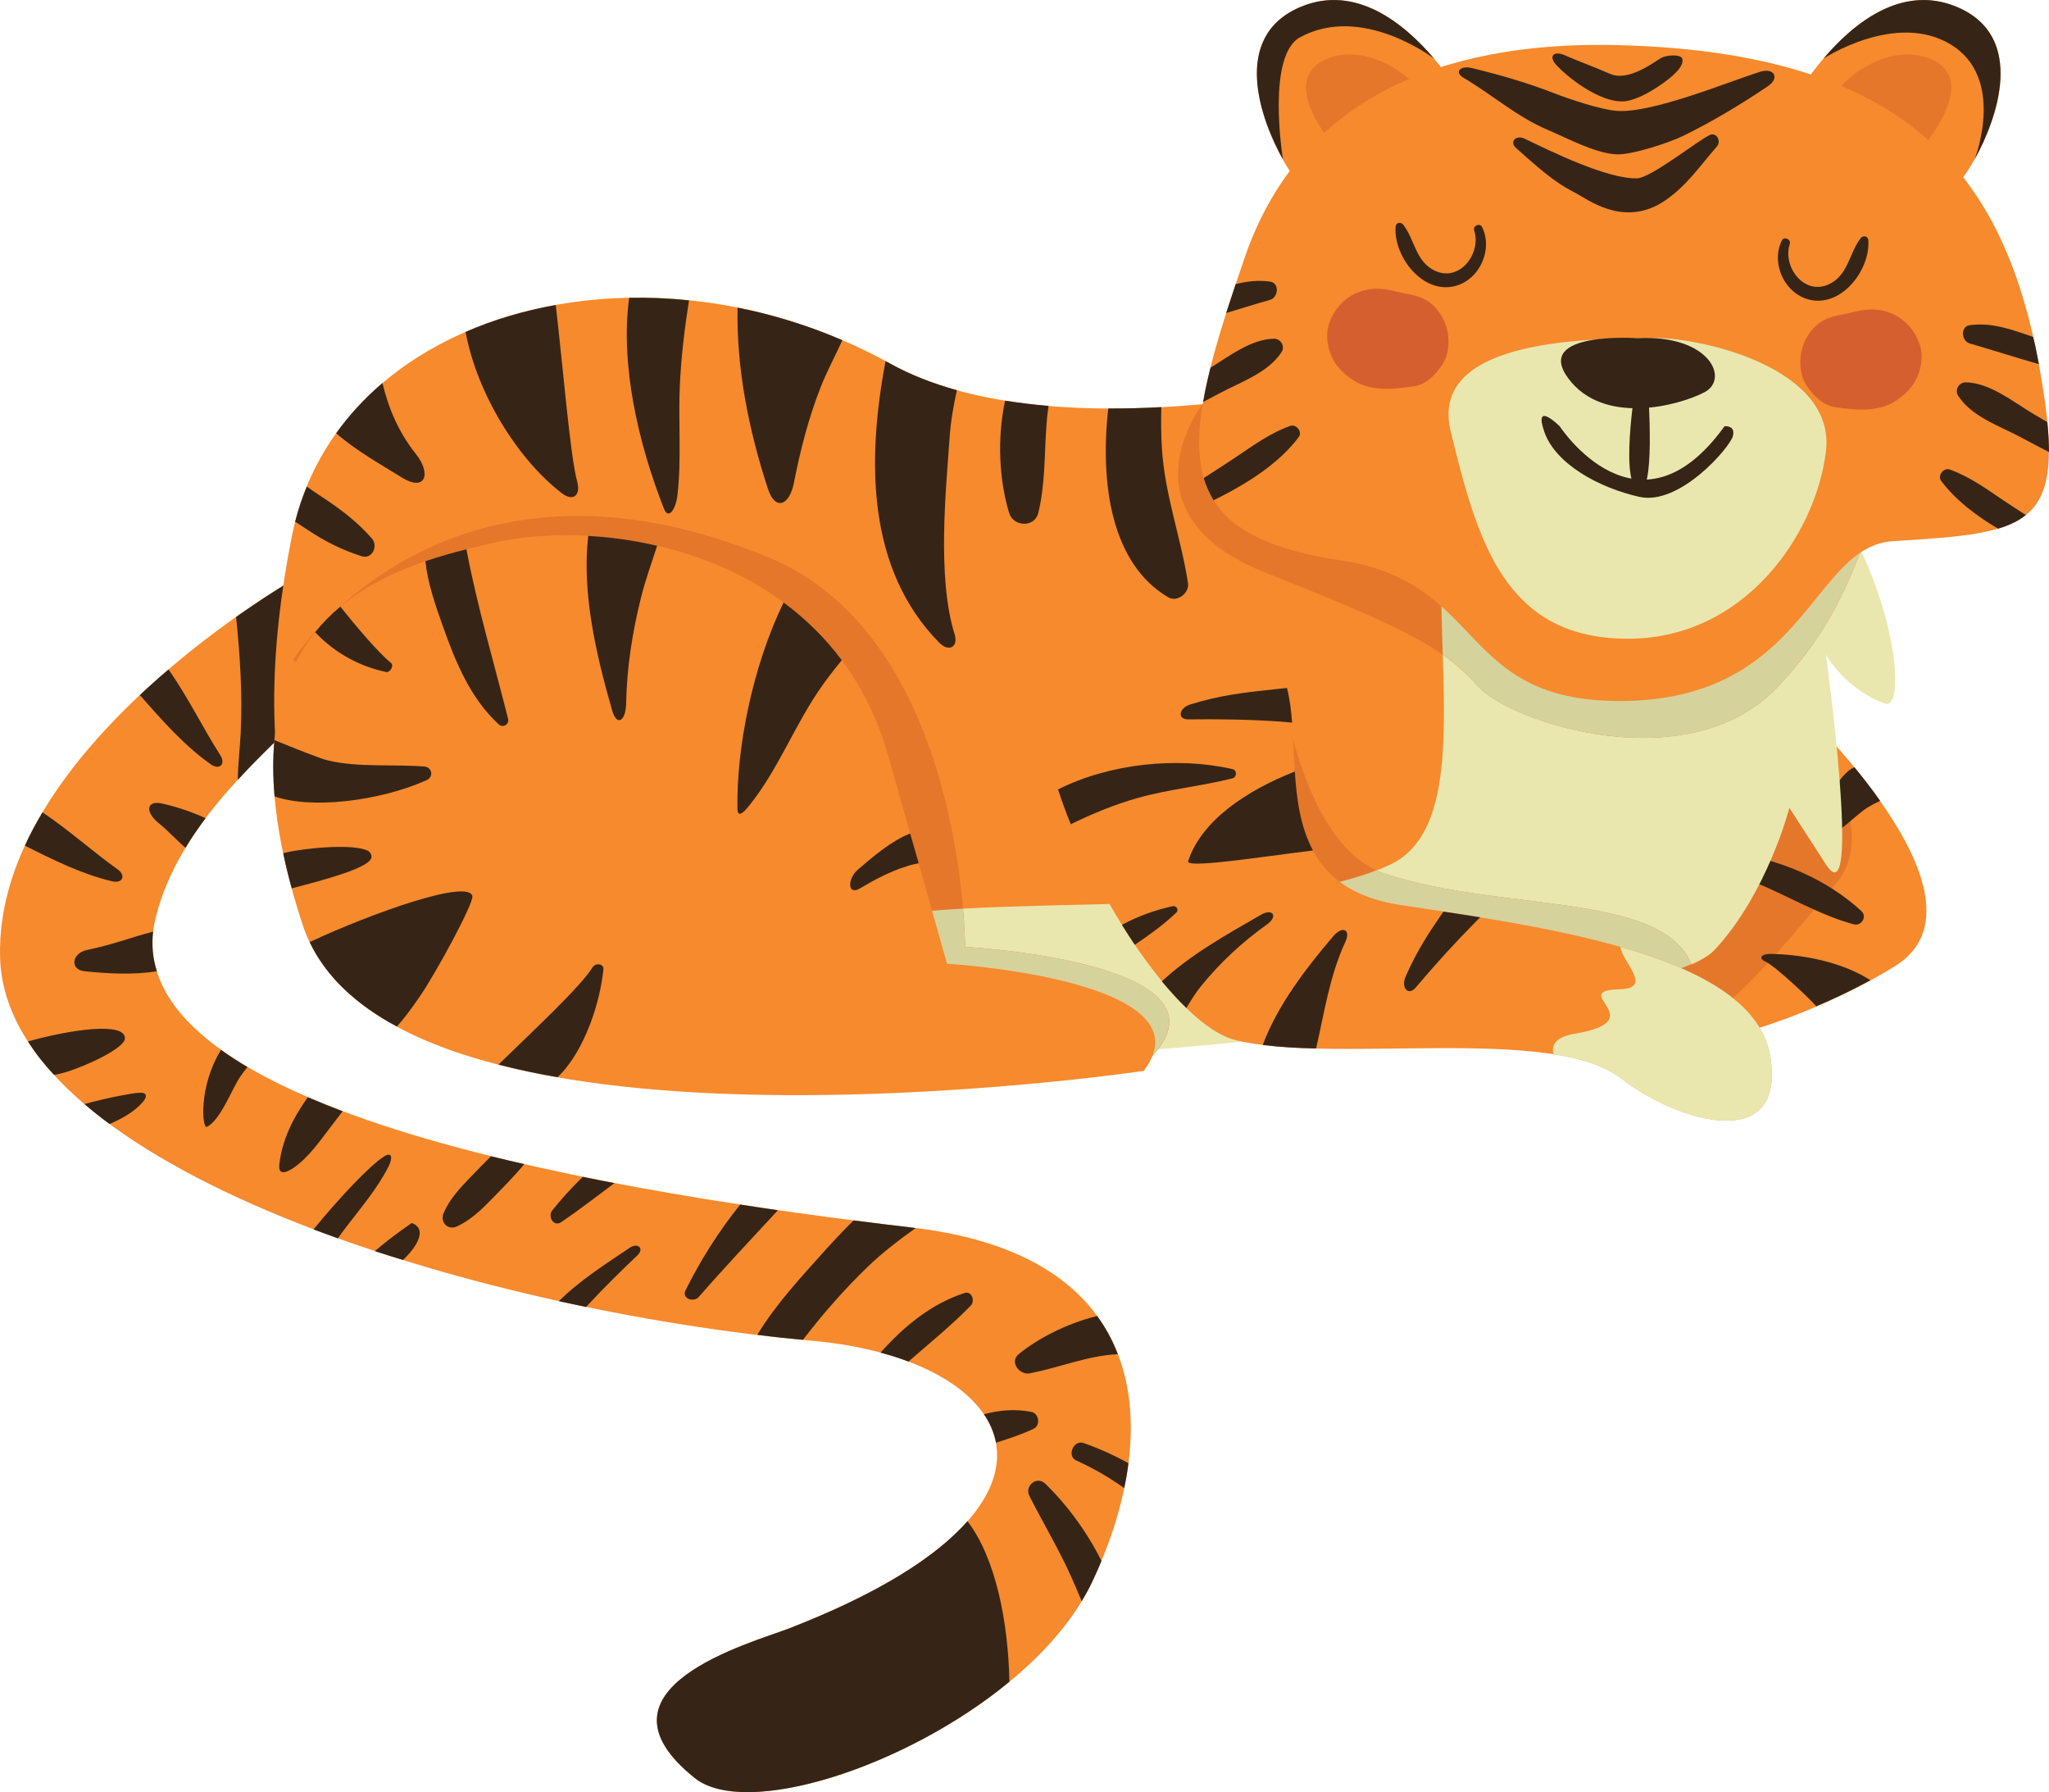 <?xml version="1.0" encoding="UTF-8"?>
<!-- Created with Inkscape (http://www.inkscape.org/) -->
<svg width="128.4mm" height="112.28mm" version="1.1" viewBox="0 0 128.4 112.28" xmlns="http://www.w3.org/2000/svg">
 <g transform="translate(-11.221 -58.426)">
  <path d="m123.73 102.5s13.038 12.208 6.251 16.45c-6.787 4.242-19.26 7.777-16.998 1.838 2.262-5.939 6.855-8.51 6.855-8.51s-2.613-11.38 3.891-9.778" fill="#f68a2d"/>
  <path d="m123.73 102.5s5.737 7.541 2.586 11.218c-3.151 3.677-9.631 12.457-13.602 9.481-3.971-2.976-3.123-10.058-3.123-10.058s2.707-3.664 3.404-4.23c0.697-0.566 7.907-12.087 10.736-6.41" fill="#e5772a"/>
  <path d="m29.893 94.566s-19.089 10.746-18.665 23.896c0.424 13.15 29.711 22.066 50.904 23.967 13.005 1.167 18.24 10.393-1.483 18.028-2.33 0.902-12.92 3.748-5.893 9.369 4.195 3.357 20.633-3.325 24.874-12.233 4.242-8.908 4.396-20.418-11.193-22.25-17.484-2.054-50.598-7.07-47.452-19.468 2.969-11.703 20.644-16.927 8.908-21.311" fill="#f68a2d"/>
  <g fill="#362516">
   <path d="m26.728 125.28c-0.161 0.195-0.314 0.399-0.458 0.611-0.509 0.747-1.23 2.715-2.079 3.131-0.314 0.153-0.535-2.554 0.882-4.819 0.518 0.373 1.069 0.73 1.655 1.078"/>
   <path d="m30.588 102.84c-1.349 1.324-2.944 2.791-4.463 4.446 0-0.959 0.127-1.926 0.178-2.91 0.119-2.418-0.034-4.853-0.289-7.296 1.434-1.01 2.596-1.748 3.266-2.147 0.738 2.639 1.112 5.277 1.307 7.907"/>
   <path d="m24.106 109.69c-0.45 0.594-0.874 1.214-1.256 1.85-0.543-0.441-0.959-0.95-1.705-1.561-0.848-0.696-0.755-1.434 0.255-1.205 0.823 0.187 1.79 0.492 2.706 0.916"/>
   <path d="m18.244 113.64c-1.858-0.433-3.691-1.341-5.463-2.232 0.322-0.713 0.695-1.408 1.103-2.087 1.637 1.095 3.182 2.486 4.717 3.58 0.526 0.373 0.305 0.899-0.356 0.738"/>
   <path d="m24.429 106.31c-1.646-1.154-3.071-2.774-4.445-4.335 0.602-0.568 1.205-1.103 1.798-1.603 1.196 1.696 2.172 3.69 3.249 5.379 0.348 0.543-0.051 0.95-0.603 0.56"/>
   <path d="m21.052 119.28c-1.485 0.229-2.978 0.153-4.513 0-0.976-0.093-0.823-1.145 0.153-1.341 1.553-0.314 2.842-0.815 4.123-1.145-0.102 0.865-0.017 1.697 0.238 2.486"/>
   <path d="m19.05 123.48c0 0.603-2.384 1.722-3.741 2.129-0.221 0.068-0.458 0.119-0.704 0.161-0.628-0.678-1.179-1.374-1.629-2.095 2.596-0.73 6.074-1.256 6.074-0.195"/>
   <path d="m20.162 127.48c-0.551 0.628-1.323 1.044-2.079 1.366-0.552-0.407-1.077-0.823-1.57-1.247 1.23-0.348 2.834-0.662 3.36-0.704 0.577-0.059 0.602 0.22 0.289 0.585"/>
   <path d="m32.692 128.05c-0.204 0.263-0.407 0.534-0.611 0.797-0.738 0.95-1.493 2.095-2.494 2.766-0.484 0.322-0.916 0.416-0.865-0.178 0.136-1.484 0.848-2.961 1.79-4.267 0.705 0.305 1.426 0.594 2.18 0.882"/>
   <path d="m35.577 131.49c-0.704 1.4-1.705 2.554-2.647 3.793-0.187 0.237-0.365 0.483-0.535 0.73-0.518-0.187-1.027-0.374-1.527-0.56 1.561-1.926 3.546-4.022 4.42-4.573 0.509-0.322 0.543 0.102 0.288 0.611"/>
   <path d="m36.722 137.12c-0.076 0.085-0.161 0.161-0.246 0.246-0.594-0.178-1.179-0.365-1.765-0.552 1.069-0.925 2.316-1.765 2.316-1.765 1.06 0.407 0.161 1.595-0.305 2.07"/>
   <path d="m44.069 131.36c0 8e-3 -0.009 0.017-0.017 0.025-0.619 0.755-1.315 1.442-1.994 2.146-0.645 0.662-1.349 1.341-2.197 1.731-0.585 0.272-1.086-0.271-0.84-0.84 0.373-0.865 1.035-1.578 1.688-2.249 0.424-0.432 0.848-0.882 1.281-1.306 0.687 0.17 1.383 0.339 2.079 0.492"/>
   <path d="m49.728 132.55c-1.103 0.823-2.197 1.671-3.334 2.443-0.475 0.331-0.865-0.356-0.568-0.73 0.56-0.696 1.205-1.417 1.917-2.104 0.662 0.136 1.324 0.272 1.985 0.391"/>
   <path d="m51.162 137.08c-1.027 0.967-2.045 1.977-3.012 3.012-0.068 0.068-0.127 0.144-0.195 0.221-0.568-0.119-1.137-0.238-1.714-0.365 1.324-1.315 3.004-2.376 4.437-3.343 0.526-0.356 0.933 0.051 0.484 0.475"/>
   <path d="m59.968 134.25c-1.663 1.807-3.36 3.597-4.963 5.438-0.314 0.356-1.086 0.093-0.823-0.424 0.916-1.85 2.07-3.691 3.428-5.371 0.797 0.127 1.586 0.246 2.358 0.357"/>
   <path d="m68.597 135.37c-1.044 0.746-2.071 1.527-2.987 2.409-1.476 1.425-2.825 2.961-4.072 4.59-0.942-0.085-1.892-0.187-2.859-0.314 1.154-1.926 2.902-3.784 3.869-4.87 0.653-0.738 1.383-1.527 2.164-2.299 1.298 0.17 2.545 0.322 3.724 0.458 0.051 8e-3 0.11 0.017 0.162 0.025"/>
   <path d="m72.058 140.22c-1.222 1.256-2.588 2.358-3.911 3.512-0.552-0.212-1.137-0.399-1.748-0.56 1.451-1.629 3.156-3.046 5.251-3.733 0.467-0.161 0.687 0.492 0.407 0.781"/>
   <path d="m71.846 153.73c-1.951 2.223-5.548 4.539-11.199 6.728-2.325 0.899-12.921 3.75-5.888 9.366 3.131 2.511 13.107-0.585 19.717-6.032-0.077-3.707-0.84-7.72-2.63-10.062"/>
   <path d="m81.272 143.27h-0.051c-1.892 0.102-3.623 0.848-5.472 1.196-0.628 0.127-1.29-0.696-0.696-1.196 1.171-0.967 3.012-1.926 4.92-2.393 0.551 0.746 0.976 1.553 1.298 2.393"/>
   <path d="m75.994 147.94c-0.763 0.365-1.553 0.619-2.358 0.874-0.119-0.628-0.373-1.222-0.755-1.782 0.967-0.263 1.977-0.348 2.978-0.144 0.475 0.093 0.577 0.848 0.136 1.052"/>
   <path d="m81.933 150.1v8e-3c-0.06 0.518-0.153 1.035-0.263 1.553-0.942-0.679-1.951-1.256-3.003-1.731-0.619-0.28-0.17-1.315 0.458-1.094 0.916 0.322 1.883 0.746 2.808 1.264"/>
   <path d="m80.245 156.22c-0.187 0.467-0.399 0.925-0.611 1.374-0.186 0.39-0.399 0.772-0.628 1.154-0.212-0.517-0.433-1.026-0.662-1.544-0.78-1.739-1.756-3.351-2.613-5.048-0.331-0.636 0.467-1.29 0.992-0.772 1.349 1.306 2.605 3.003 3.521 4.836"/>
  </g>
  <path d="m92.494 69.688c-0.518-0.268-5.548-8.443 0.255-10.841s10.428 6.262 10.428 6.262-6.026 6.996-10.683 4.579" fill="#f68a2d"/>
  <path d="m98.609 71.282c-0.888-0.349-8.254-7.085-4.484-9.054 3.081-1.609 7.947 2.03 7.353 5.744-0.593 3.714-2.869 3.31-2.869 3.31" fill="#e5772a"/>
  <path d="m134.07 69.688c0.518-0.268 5.548-8.443-0.255-10.841-5.803-2.397-10.428 6.262-10.428 6.262s6.026 6.996 10.684 4.579" fill="#f68a2d"/>
  <path d="m127.95 71.282c0.888-0.349 8.254-7.085 4.483-9.054-3.081-1.609-7.947 2.03-7.353 5.744 0.594 3.714 2.87 3.31 2.87 3.31" fill="#e5772a"/>
  <g fill="#362516">
   <path d="m129.04 108.6c-0.289 0.136-0.568 0.28-0.823 0.441-0.916 0.603-1.875 1.79-2.986 1.96-0.356 0.051-0.458 0.068-0.365-0.314 0.289-1.179 1.383-3.453 2.35-4.081 0.068-0.042 0.136-0.085 0.212-0.11 0.543 0.653 1.094 1.366 1.612 2.104"/>
   <path d="m127.4 116.34c-1.756-0.458-3.724-1.527-5.37-2.274-1.205-0.552-2.265-0.781-3.377-0.976 0.713-0.551 1.188-0.815 1.188-0.815s-0.034-0.144-0.085-0.399c2.995 0.348 6.015 1.688 8.119 3.64 0.365 0.348-0.017 0.942-0.475 0.823"/>
   <path d="m128.43 119.84c-1.069 0.585-2.223 1.137-3.402 1.637-0.017-0.025-0.026-0.042-0.043-0.059-0.212-0.28-2.469-2.435-3.122-2.74-0.492-0.22-0.288-0.526 0.458-0.484 0.042 8e-3 3.512-0.017 6.108 1.646"/>
  </g>
  <path d="m94.16 82.626s-17.506 3.938-27.149-1.414c-15.322-8.504-34.659-3.393-37.487 10.746-2.828 14.14-1.181 29.108 15.306 31.653 13.924 2.15 68.437 0 73.811-5.656 5.373-5.656 9.737-23.714 4.929-32.491-4.808-8.777-29.411-2.838-29.411-2.838" fill="#f68a2d"/>
  <g fill="#362516">
   <path d="m85.667 94.961c0.093 0.628-0.679 1.222-1.247 0.882-3.53-2.087-4.285-7.024-3.75-11.827 1.137 0.009 2.257-0.025 3.326-0.085-0.025 0.848-0.017 1.705 0.034 2.562 0.178 2.936 1.196 5.6 1.637 8.467"/>
   <path d="m76.929 83.856c-0.06 0.373-0.102 0.755-0.127 1.137-0.144 1.883-0.068 3.725-0.518 5.574-0.237 0.933-1.561 0.865-1.824 0-0.628-2.053-0.764-4.658-0.255-7.042 0.899 0.144 1.807 0.255 2.723 0.331"/>
   <path d="m71.041 98.16c0.254 0.814-0.373 1.137-0.967 0.526-4.547-4.624-4.53-11.436-3.36-17.638 0.102 0.051 0.195 0.11 0.297 0.161 1.272 0.704 2.681 1.247 4.174 1.663-0.221 1.001-0.391 1.994-0.458 2.987-0.212 3.105-0.806 8.73 0.314 12.302"/>
   <path d="m53.827 82.464c-0.119 2.35 0.119 4.7-0.161 7.033-0.102 0.823-0.552 1.527-0.84 0.797-1.629-4.149-2.741-9.035-2.18-13.209 1.239-0.025 2.494 0.025 3.75 0.161-0.271 1.731-0.483 3.478-0.568 5.218"/>
   <path d="m46.42 89.319c-2.749-2.112-5.303-6.21-6.024-10.096 1.756-0.772 3.656-1.332 5.65-1.688 0.475 4.064 0.907 9.494 1.349 11.08 0.22 0.806-0.229 1.281-0.975 0.704"/>
   <path d="m36.418 88.352c-1.273-0.789-2.918-1.714-4.132-2.783 0.831-1.162 1.807-2.214 2.902-3.147 0.382 1.612 1.035 3.122 2.087 4.437 1.001 1.247 0.602 2.393-0.857 1.493"/>
   <path d="m33.881 93.273c-1.247-0.399-2.257-0.908-3.351-1.629-0.272-0.178-0.543-0.356-0.815-0.534 0.195-0.763 0.441-1.493 0.73-2.197 0.272 0.187 0.534 0.373 0.78 0.534 1.247 0.815 2.316 1.595 3.301 2.715 0.407 0.467 0.025 1.324-0.645 1.111"/>
   <path d="m64.007 79.741c-0.45 0.993-0.975 1.968-1.357 2.936-0.772 1.968-1.281 3.97-1.688 6.041-0.28 1.383-1.162 1.722-1.612 0.348-1.239-3.767-1.985-7.627-1.909-11.369 2.206 0.441 4.412 1.112 6.567 2.045"/>
  </g>
  <path d="m129.32 102.5c-2.545-0.943-3.676-3.063-3.676-3.063s2.293 16.695 0 13.15l-2.292-3.545s-1.385 5.383-4.708 8.918c-3.323 3.535-36.836 6.762-43.41 6.672 0 0-19.725-5.976-11.241-8.268 8.484-2.292 26.3 0.041 34.36-3.777 8.06-3.818-2.616-27.449 9.332-30.118 19.938-4.454 24.179 20.974 21.634 20.031" fill="#e9e7ae"/>
  <path d="m29.596 99.75s9.389-14.847 29.798-6.398c12.302 5.093 12.302 24.397 12.302 24.397s17.174 0.945 11.733 6.85l-36.726-7.669-17.108-17.18" fill="#e5772a"/>
  <path d="m83.792 124.16c-0.102 0.136-0.229 0.289-0.365 0.433l-1.409-0.297-16.696-3.479c-3.249-1.646-5.158-3.427-1.332-4.462 2.062-0.56 4.683-0.84 7.576-1.001 0.127 1.476 0.127 2.393 0.127 2.393s16.323 0.891 12.098 6.414" fill="#d6d29c"/>
  <path d="m42.144 92.433c6.847-1.597 21.069 0.353 24.745 13.362l3.676 13.009s16.652 1.001 12.33 6.716c0 0-47.402 7.037-52.712-9.161-6.454-19.685 5.659-22.457 11.961-23.926" fill="#f68a2d"/>
  <g fill="#362516">
   <path d="m63.974 99.788c-0.407 0.492-0.806 1.001-1.188 1.536-1.739 2.426-2.757 5.277-4.632 7.593-0.399 0.501-0.713 0.721-0.721 0.161-0.068-3.733 0.925-8.866 2.893-12.904 1.349 0.993 2.579 2.189 3.648 3.614"/>
   <path d="m43.061 103.47c0.085 0.348-0.331 0.577-0.585 0.339-1.773-1.62-2.715-3.919-3.504-6.151-0.466-1.315-0.95-2.69-1.094-4.072 0.882-0.297 1.748-0.543 2.571-0.746 0.679 3.597 1.765 7.237 2.613 10.63"/>
   <path d="m52.401 92.62c-0.348 1.086-0.746 2.163-1.018 3.275-0.543 2.18-0.882 4.361-0.925 6.601-0.025 1.12-0.586 1.484-0.891 0.399-0.993-3.495-1.892-7.296-1.485-10.893 1.391 0.076 2.85 0.272 4.318 0.619"/>
   <path d="m37.945 107.31c-2.995 1.332-7.271 1.815-9.519 1.009-0.11-1.281-0.11-2.452-0.009-3.521 1.306 0.526 2.859 1.154 3.326 1.264 1.883 0.467 4.165 0.229 6.083 0.391 0.466 0.042 0.594 0.645 0.119 0.857"/>
   <path d="m40.821 114.58c0.085 0.45-2.333 4.912-3.351 6.363-0.424 0.611-0.874 1.23-1.374 1.799-2.503-1.341-4.42-3.08-5.472-5.294 4.038-1.875 9.994-3.97 10.198-2.868"/>
   <path d="m49.033 119.17c-0.212 2.028-1.035 4.488-2.274 6.083-0.195 0.246-0.39 0.467-0.602 0.662-1.281-0.22-2.511-0.484-3.699-0.789 2.257-2.197 5.141-4.879 5.888-6.083 0.204-0.322 0.73-0.246 0.687 0.127"/>
   <path d="m35.425 100.53c-1.994-0.416-3.47-1.451-4.454-2.494 0.484-0.603 1.01-1.129 1.578-1.603 0.925 1.162 2.299 2.8 3.19 3.546 0.178 0.153-0.077 0.603-0.314 0.551"/>
   <path d="m34.483 112.2c-0.246 0.628-2.8 1.315-4.98 1.883-0.212-0.764-0.39-1.493-0.534-2.197 0.042-8e-3 0.085-0.025 0.127-0.034 0.967-0.255 4.276-0.619 5.2-0.11 0.144 0.085 0.246 0.297 0.187 0.458"/>
   <path d="m68.792 112.51c-0.246 0.051-0.492 0.102-0.721 0.179-1.044 0.322-2.028 0.84-2.969 1.4-0.772 0.458-0.806-0.594-0.102-1.196 0.899-0.772 2.045-1.765 3.258-2.248 0.195 0.679 0.373 1.298 0.534 1.866"/>
  </g>
  <path d="m91.351 100.28s1.202 11.027 6.575 12.855c7.543 2.566 18.311 1.002 19.49 6.341 0.778 3.52-19.596 0.529-19.596 0.529l-9.456-5.305s-0.316-15.821 2.987-14.42" fill="#e5772a"/>
  <path d="m117.21 118.83c-1.824 0.789-4.997 1.561-8.815 2.257-5.141-0.289-10.571-1.086-10.571-1.086l-9.459-5.303v-8e-3c0.441-0.034 0.874-0.068 1.298-0.11 0.832-0.085 1.638-0.187 2.427-0.297 0.475-0.077 0.942-0.153 1.4-0.238 0.28-0.051 0.551-0.11 0.814-0.169 0.102-0.017 0.195-0.043 0.289-0.068 0.289-0.059 0.577-0.127 0.857-0.204 0.025-8e-3 0.051-0.017 0.076-0.025 0.314-0.076 0.628-0.17 0.933-0.272 0.034-8e-3 0.059-0.017 0.093-0.025 0.322-0.102 0.628-0.212 0.925-0.331 0.145 0.068 0.297 0.127 0.45 0.178 7.22 2.46 17.392 1.129 19.284 5.701" fill="#d6d29c"/>
  <path d="m91.351 100.28c2.325 3.746-1.697 13.433 7.636 14.847 9.332 1.414 22.009 3.148 23.14 9.37 1.131 6.222-5.676 4.319-9.342 1.477-4.325-3.353-17.907-0.867-24.121-2.377-5.197-1.262-14.211-17.591-11.948-24.378 2.262-6.787 13.086-1.435 14.635 1.06" fill="#f68a2d"/>
  <g fill="#362516">
   <path d="m88.458 107.19c-1.952 0.492-3.97 0.679-5.913 1.222-1.485 0.416-2.868 0.993-4.225 1.654-0.297-0.73-0.56-1.459-0.798-2.18 3.241-1.629 7.474-2.062 10.936-1.273 0.288 0.068 0.28 0.509 0 0.577"/>
   <path d="m93.498 111.71c-3.326 0.407-7.975 1.145-7.822 0.67 0.823-2.52 3.623-4.412 6.686-5.617 0.11 1.731 0.348 3.487 1.137 4.946"/>
   <path d="m90.647 116.32c-1.561 1.112-2.969 2.41-4.174 3.903-0.331 0.407-0.619 0.874-0.908 1.357-0.509-0.492-1.018-1.052-1.536-1.671 1.807-1.68 4.038-2.918 6.202-4.166 0.747-0.432 1.086 0.085 0.416 0.577"/>
   <path d="m95.525 117.44c-0.993 2.146-1.315 4.446-1.832 6.677-1.196-0.025-2.325-0.093-3.343-0.221 0.916-2.46 2.655-4.742 4.42-6.812 0.577-0.679 1.12-0.424 0.755 0.356"/>
   <path d="m103.98 115.9c-0.059 0.059-0.127 0.119-0.187 0.178-1.34 1.349-2.622 2.757-3.852 4.216-0.484 0.569-0.942-8e-3 -0.636-0.687 0.721-1.638 1.484-2.792 2.367-4.064 0.763 0.11 1.527 0.229 2.308 0.356"/>
   <path d="m92.191 103.7c-0.263-0.026-0.518-0.051-0.772-0.068-1.9-0.127-3.801-0.161-5.71-0.135-0.747 0.017-0.611-0.713 0.093-0.933 1.943-0.602 3.453-0.755 5.26-0.95 0.28-0.025 0.551-0.06 0.806-0.085 0.17 0.653 0.263 1.391 0.322 2.172"/>
   <path d="m84.937 115.6c-0.798 0.763-1.688 1.399-2.605 2.019-0.271-0.407-0.543-0.823-0.806-1.247 0.993-0.543 2.087-0.933 3.182-1.171 0.22-0.051 0.407 0.22 0.229 0.399"/>
  </g>
  <path d="m112.78 125.98c-0.984-0.763-2.452-1.23-4.208-1.493-0.17-0.619 0.17-1.103 1.34-1.298 4.98-0.848-0.543-2.698 2.8-2.783 2.13-0.051 0.195-1.663 0.051-2.655 4.895 1.4 8.764 3.436 9.366 6.745 1.128 6.227-5.684 4.327-9.349 1.484" fill="#e9e7ae"/>
  <path d="m86.591 83.746s-5.42 6.884 4.018 10.596c9.438 3.712 11.241 4.878 13.256 7.105 2.015 2.227 13.152 5.939 18.772 0 5.62-5.939 4.907-10.749 7.346-11.496 2.439-0.746-12.543-14.702-12.543-14.702h-25.452l-5.397 8.497" fill="#e5772a"/>
  <path d="m127.84 92.916c-0.848 2.104-1.985 5.133-5.201 8.535-5.625 5.939-16.764 2.223-18.775 0-0.67-0.747-1.315-1.366-2.231-2.011-0.238-7.466-0.619-15.483 6.049-16.976 10.987-2.452 17.214 4.166 20.158 10.452" fill="#d6d29c"/>
  <path d="m112.71 61.254c-9.769-0.262-19.754 2.462-23.484 13.292-4.069 11.81-5.147 17.311 6.006 18.989 9.123 1.373 7.324 8.81 17.478 8.81 11.724 0 12.007-9.699 17.133-10.013 8.873-0.543 11.017-0.811 9.155-10.998-2.218-12.137-8.387-19.599-26.288-20.079" fill="#f68a2d"/>
  <path d="m114.79 79.601c-3.467 0.06-14.105-0.106-12.667 5.833 1.679 6.935 3.39 12.867 10.874 13.009s12.011-6.504 12.646-11.736c0.635-5.232-7.834-7.157-10.853-7.105" fill="#e9e7ae"/>
  <g fill="#362516">
   <path d="m113.83 79.614s-6.546-0.463-4.332 2.519c2.213 2.982 6.932 1.705 8.53 0.87 1.598-0.835 0.32-3.633-4.198-3.389"/>
   <path d="m113.83 81.796s-1.156 6.62 0 7.273c1.156 0.653 0.696-5.785 0.631-6.981-0.065-1.196-0.315-1.415-0.631-0.292"/>
   <path d="m108.96 85.132s4.902 7.527 10.328 0c0 0 0.7-0.087 0.525 0.613-0.175 0.7-3.329 4.38-5.866 3.81-2.537-0.571-5.25-2.059-5.951-4.072-0.7-2.013 0.963-0.35 0.963-0.35"/>
   <path d="m128.3 73.481c-0.019-0.272-0.327-0.331-0.482-0.13-0.736 0.953-0.771 2.335-2.012 2.897-1.539 0.696-2.897-1.113-2.43-2.543 0.095-0.29-0.359-0.487-0.497-0.21-0.75 1.517 0.293 3.573 2.027 3.759 1.899 0.203 3.515-2.02 3.393-3.773"/>
  </g>
  <path d="m131.53 80.04c-0.422-1.303-1.54-2.177-2.921-2.224-0.73-0.024-1.403 0.234-2.111 0.35-0.602 0.109-1.179 0.328-1.613 0.801-0.45 0.491-0.728 1.042-0.817 1.706-0.085 0.633-4e-3 1.341 0.353 1.894 0.388 0.601 1.032 1.26 1.775 1.365 1.32 0.186 2.772 0.362 3.942-0.472 0.552-0.394 0.97-0.81 1.239-1.448 0.254-0.602 0.359-1.333 0.153-1.972" fill="#d55f2e"/>
  <path d="m98.674 72.636c0.019-0.272 0.326-0.331 0.482-0.131 0.736 0.953 0.771 2.335 2.012 2.897 1.539 0.696 2.897-1.113 2.43-2.543-0.094-0.289 0.359-0.487 0.497-0.209 0.75 1.517-0.293 3.573-2.027 3.758-1.899 0.204-3.515-2.02-3.393-3.773" fill="#362516"/>
  <path d="m94.497 78.739c0.422-1.304 1.539-2.178 2.92-2.224 0.731-0.025 1.404 0.233 2.111 0.35 0.602 0.11 1.179 0.328 1.613 0.801 0.45 0.491 0.728 1.043 0.817 1.706 0.085 0.633 4e-3 1.341-0.353 1.894-0.388 0.601-1.032 1.26-1.775 1.365-1.32 0.186-2.772 0.362-3.942-0.472-0.552-0.394-0.97-0.81-1.239-1.448-0.254-0.602-0.36-1.333-0.153-1.972" fill="#d55f2e"/>
  <g fill="#362516">
   <path d="m121.52 62.923c-2.117 0.67-6.773 2.614-8.991 2.449-0.988-0.073-2.957-0.73-3.892-1.095-1.723-0.673-3.397-1.151-5.196-1.591-0.683-0.167-1.127 0.248-0.504 0.616 1.784 1.053 3.371 2.46 5.277 3.264 1.234 0.521 2.974 1.472 4.316 1.529 0.97 0.041 3.295-0.734 4.133-1.14 1.856-0.898 3.797-2.083 5.343-3.129 0.766-0.518 0.387-1.179-0.485-0.903"/>
   <path d="m118.38 66.878c-0.731 0.323-3.697 2.7-4.58 2.722-1.845 0.044-5.281-1.636-7.046-2.489-0.513-0.248-0.994 0.184-0.505 0.612 1.152 1.008 2.256 2.062 3.624 2.75 0.792 0.399 3.12 2.287 5.708 0.503 1.368-0.943 2.131-2.119 3.225-3.367 0.297-0.34-0.024-0.909-0.426-0.731"/>
   <path d="m115.21 62.121c-0.811 0.546-2.134 1.37-3.107 0.928-0.792-0.359-2.027-0.803-2.82-1.159-0.675-0.303-1.073 0.039-0.516 0.63 0.915 0.971 3.035 2.517 4.457 2.223 0.777-0.161 1.663-0.707 2.262-1.141 0.75-0.543 1.278-1.089 1.155-1.5-0.079-0.266-0.979-0.286-1.432 0.019"/>
   <path d="m90.808 77.213c-0.899 0.254-1.816 0.543-2.749 0.823 0.195-0.585 0.391-1.179 0.594-1.807 0.704-0.178 1.417-0.263 2.155-0.161 0.611 0.085 0.518 1.001 0 1.145"/>
   <path d="m91.538 80.47c-0.832 1.307-2.562 1.883-3.894 2.596-0.339 0.178-0.687 0.365-1.026 0.543 0.11-0.678 0.271-1.391 0.458-2.146 1.222-0.755 2.554-1.79 3.988-1.816 0.407 0 0.695 0.475 0.475 0.823"/>
   <path d="m92.607 85.807c-1.264 1.697-3.334 2.978-5.337 3.962-0.263-0.432-0.466-0.891-0.619-1.391 0.679-0.441 1.366-0.874 2.036-1.324 1.095-0.738 2.13-1.493 3.386-1.943 0.373-0.136 0.78 0.374 0.534 0.696"/>
   <path d="m138.99 81.243c-1.476-0.424-2.927-0.891-4.335-1.298-0.518-0.144-0.611-1.06 0-1.145 1.383-0.195 2.681 0.288 3.979 0.738v0.009c0.136 0.551 0.246 1.12 0.356 1.697"/>
   <path d="m139.62 86.749c-0.611-0.306-1.213-0.636-1.807-0.95-1.332-0.704-3.063-1.281-3.894-2.596-0.22-0.348 0.068-0.823 0.475-0.823 1.536 0.025 2.969 1.222 4.259 1.985 0.288 0.17 0.577 0.339 0.865 0.509 0.068 0.687 0.102 1.315 0.102 1.875"/>
   <path d="m138.17 90.693c-0.458 0.374-1.035 0.645-1.739 0.857-1.391-0.823-2.681-1.807-3.571-3.003-0.246-0.331 0.161-0.84 0.543-0.704 1.247 0.45 2.282 1.205 3.377 1.943 0.458 0.305 0.925 0.611 1.391 0.908"/>
   <path d="m101.07 62.077v0.009s-4.488-3.445-8.382-1.324c-2.087 1.137-1.12 7.356-1.069 7.653-1.374-2.443-3.334-7.721 1.137-9.57 3.411-1.408 6.422 1.01 8.314 3.232"/>
   <path d="m134.97 68.389c0.161-0.441 1.815-5.116-1.468-7.152-3.445-2.138-8.009 0.857-8.009 0.857 1.892-2.231 4.904-4.658 8.323-3.249 4.454 1.841 2.519 7.093 1.154 9.545"/>
  </g>
 </g>
</svg>
